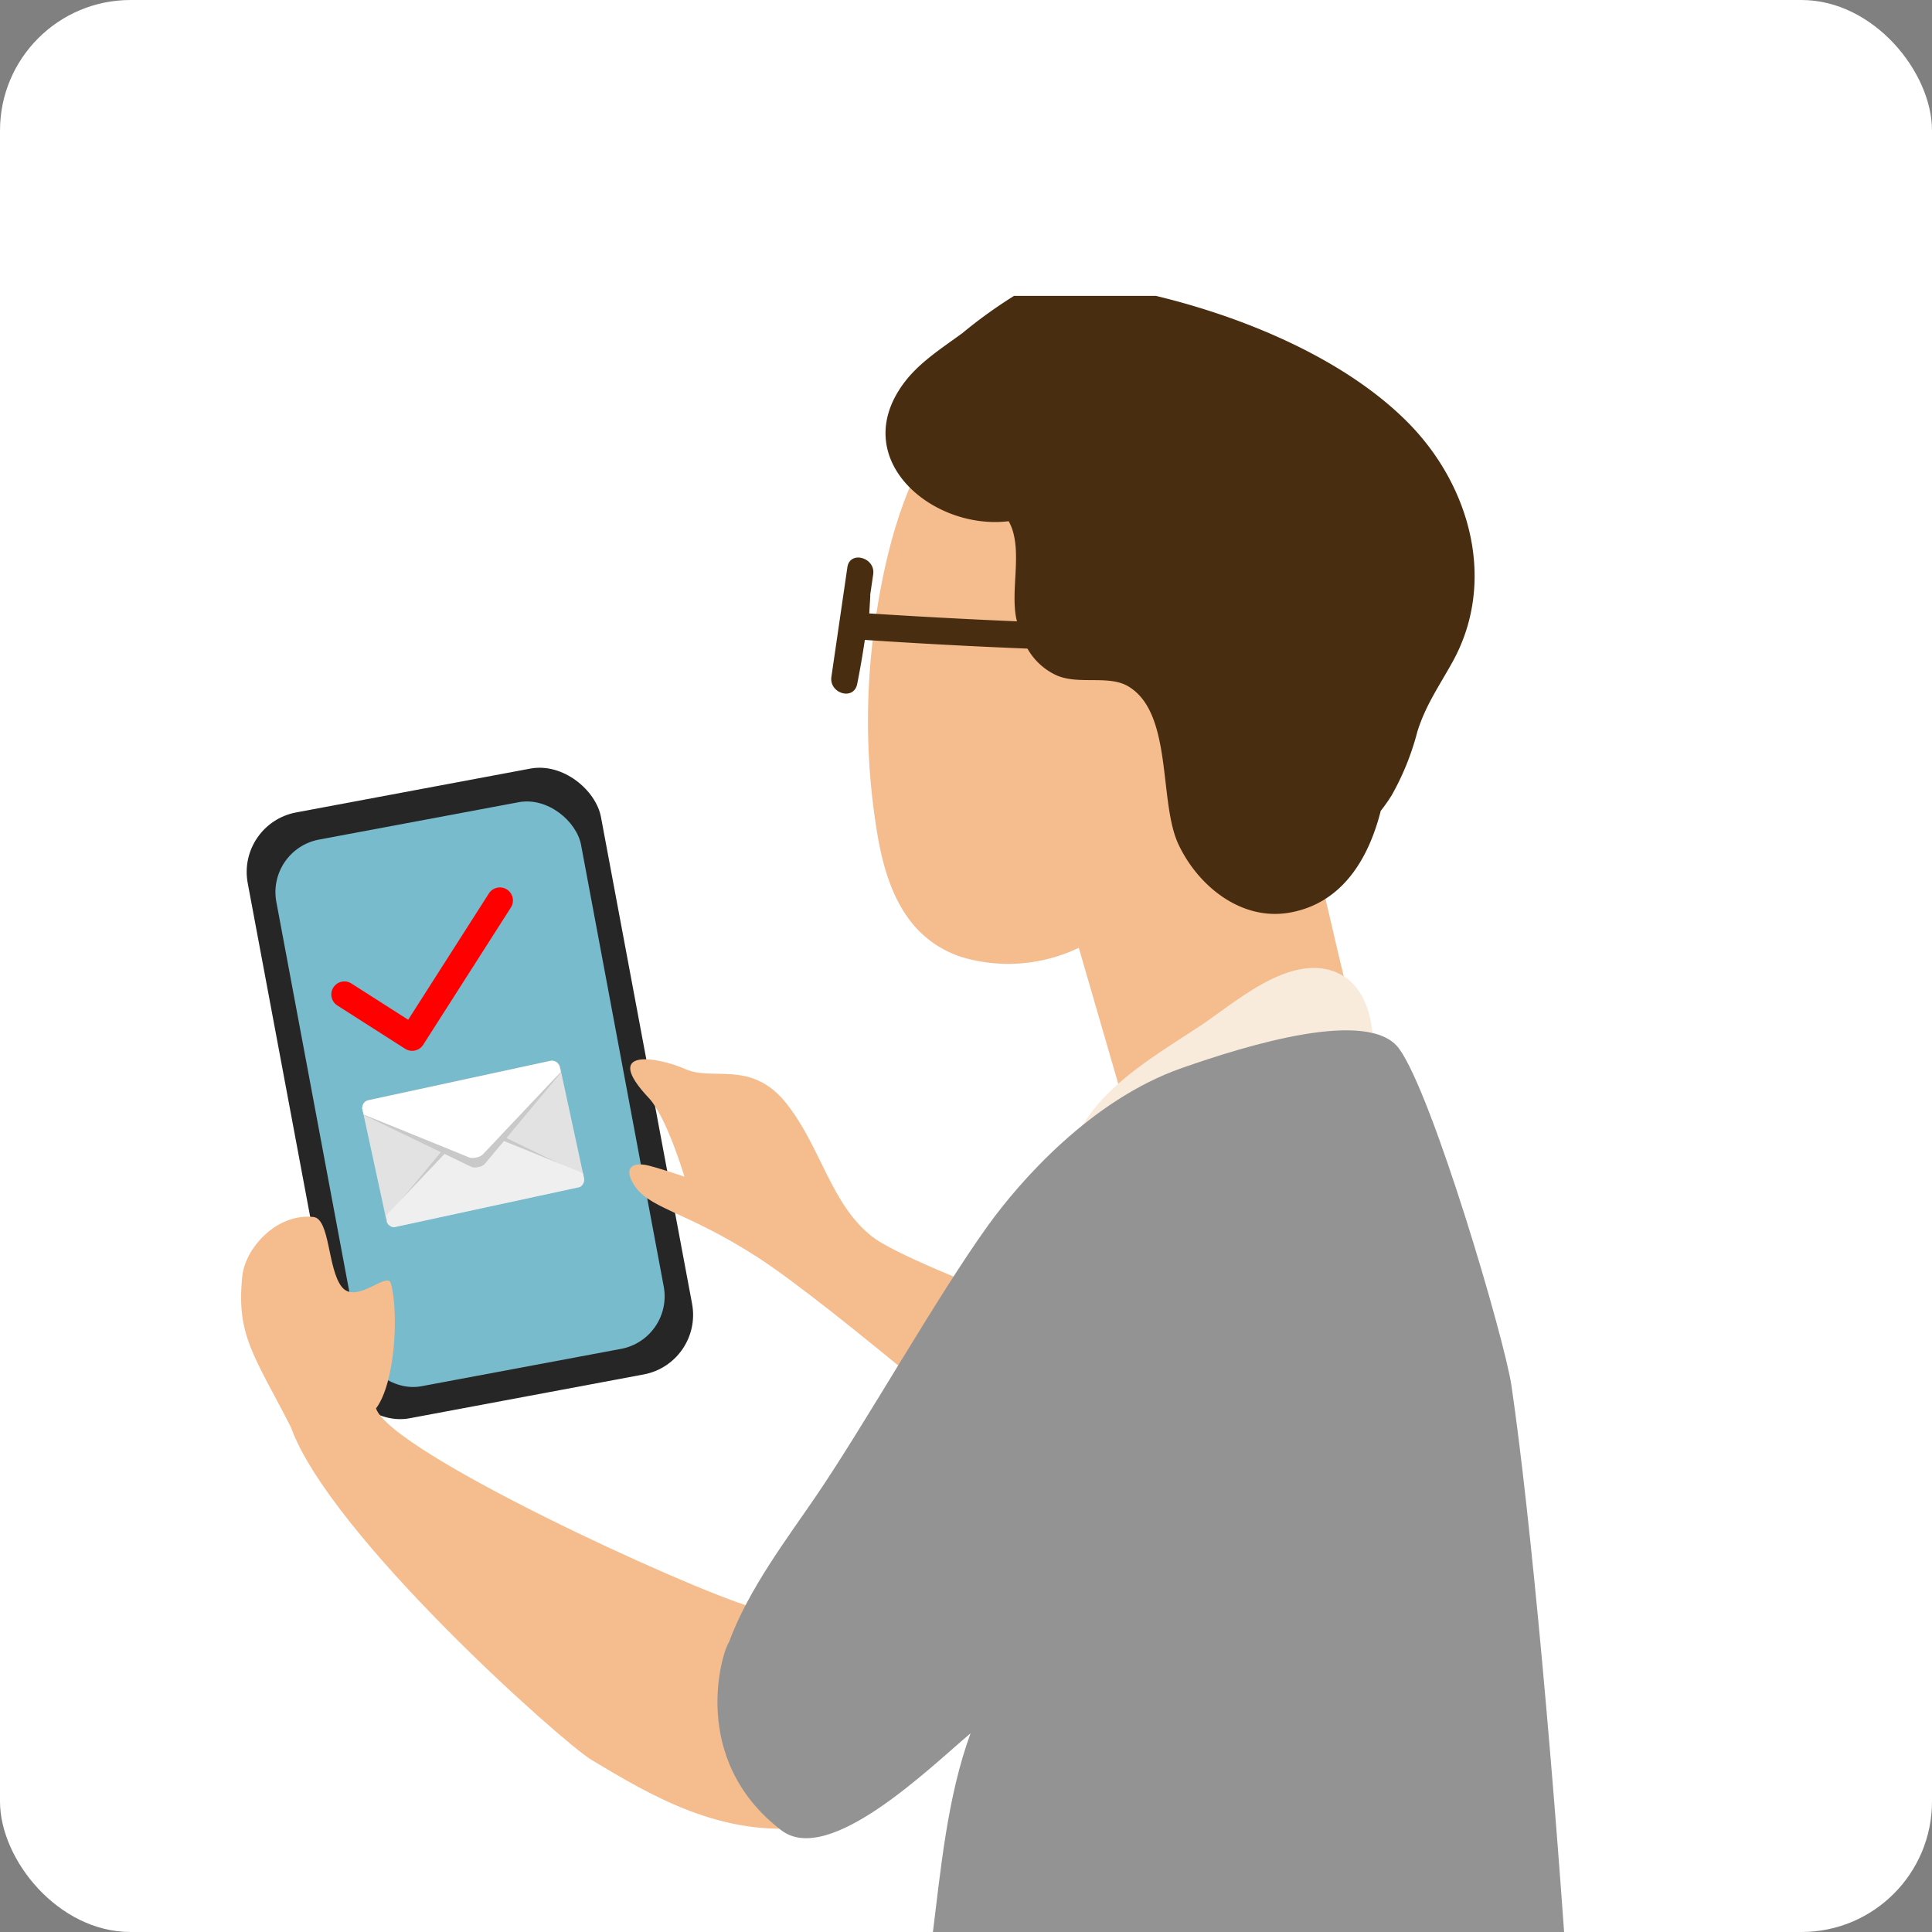 <svg xmlns="http://www.w3.org/2000/svg" xmlns:xlink="http://www.w3.org/1999/xlink" width="222" height="222" viewBox="0 0 222 222"><rect x="0" y="0" width="222" height="222" fill="#808080" stroke="none"/><defs><clipPath id="a"><rect width="156" height="188" transform="translate(0 0.5)" fill="#fff" stroke="#707070" stroke-width="1"/></clipPath></defs><g transform="translate(-1048 -3742)"><rect width="222" height="222" rx="15" transform="translate(1048 3742)" fill="#fff"/><g transform="translate(1075 3775.5)" clip-path="url(#a)"><g transform="translate(0.184 -0.752)"><g transform="translate(68.328 0)"><path d="M4805.633-1419.673c-3.024-12.421-5.416-26.79-14.028-36.729a4.337,4.337,0,0,0-.659-.615c-1.4-9.035-4.864-18.022-10.035-24.677a12.556,12.556,0,0,0-5.021-4.09,4.318,4.318,0,0,0-5.018-3.485c-13.376,2.43-17.513,18.765-19.059,30.17a78.771,78.771,0,0,0,.334,23.465c1.01,6.143,3.243,12.111,9.651,14.26a18.706,18.706,0,0,0,13.519-1.047l5.735,19.761a5.294,5.294,0,0,0,.308.792c.2,2.349,2.12,4.527,4.993,3.577,5.514-1.824,12.874-2.984,17.666-6.351C4809.277-1408.337,4806.9-1414.485,4805.633-1419.673Z" transform="translate(-4746.869 1498.58)" fill="#f5bc8e"/><path d="M4785.141-1413.514c-.166-3.344-1.349-7.266-5.321-8.134-5.093-1.111-10.712,3.963-14.52,6.482-4.176,2.76-9.072,5.626-12.184,9.529a12.927,12.927,0,0,0-2.733,5.637c-.538,2.714.271,5.459-.783,8.059-2,4.932,6.373,7.067,8.354,2.181a15.345,15.345,0,0,0,.824-5.779q12.174-5.427,23.891-11.684a3.6,3.6,0,0,0,1.946-4.346A3.473,3.473,0,0,0,4785.141-1413.514Z" transform="translate(-4722.887 1500.282)" fill="#f9ebdb"/><path d="M4804.209-1482.518c-7.858-7.952-20.735-12.908-31.494-15.145a25.5,25.5,0,0,0-8.173-.558,7.863,7.863,0,0,0-5.192.85,55.129,55.129,0,0,0-6.368,4.546c-2.342,1.721-4.943,3.354-6.7,5.708-6.556,8.767,3.29,16.979,12.018,15.906a6.232,6.232,0,0,1,.346.745c1.128,3.035-.1,7.139.507,10.335.027.145.066.284.1.427q-8.492-.363-16.974-.911.058-.969.116-1.939a1.933,1.933,0,0,0-.006-.194q.171-1.178.343-2.356c.282-1.936-2.681-2.771-2.966-.817q-.918,6.294-1.836,12.588c-.278,1.908,2.573,2.793,2.966.817q.5-2.524.876-5.055,9.335.623,18.685,1a7.4,7.4,0,0,0,3.265,3.034c2.531,1.179,6.019-.042,8.292,1.288,5.184,3.031,3.5,13.237,5.778,18.132,2.215,4.763,7.16,8.82,12.687,7.9,5.9-.986,9.092-5.857,10.573-11.71a19.9,19.9,0,0,0,1.256-1.785,30.311,30.311,0,0,0,2.943-7.284c.93-3.036,2.559-5.34,4.07-8.079C4814.4-1464.292,4811.339-1475.3,4804.209-1482.518Z" transform="translate(-4737.908 1498.353)" fill="#492d10"/></g><g transform="translate(0 54.294)"><g transform="translate(0 0)"><rect width="41.291" height="70.82" rx="6.963" transform="matrix(0.983, -0.184, 0.184, 0.983, 0, 7.593)" fill="#262626"/><rect width="35.62" height="63.903" rx="6.144" transform="matrix(0.983, -0.184, 0.184, 0.983, 3.44, 10.561)" fill="#7bc"/></g></g><path d="M4773.166-1407.1c-5.56-5.9,1.024-4.739,4.2-3.333s7.6-1.113,11.6,3.95,5.091,11.557,9.833,15.285,35.4,14.405,35.4,14.405l-17.519,12.936s-22.531-19.474-31.008-24.948-12.681-5.553-14.359-8.554c-1.121-2,.269-2.4,1.874-1.98s4.056,1.258,4.056,1.258S4775.207-1404.937,4773.166-1407.1Z" transform="translate(-4725.78 1500.54)" fill="#f5bc8e"/><path d="M4875.832-1327.972c-2.585-.792-7.983-8.379-8.46-9.451.113.076,7-.989,4.29-2.844l-1.731-1.186,1.948.709c2.733.994,5.774-1.575,3.381-3.406-4.117-3.147-1.632-1.91-5.941-4.89-7.439-2.169-41.494-17.791-43.25-22.854,2.2-2.893,2.644-10.943,1.708-14.378-.387-1.421-3.98,2.47-5.63.423s-1.352-7.839-3.268-8.043c-4.269-.456-7.841,3.623-8.171,6.773-.718,6.825,1.34,9.1,5.57,17.353,4.48,12.481,31.289,36.3,34.545,38.251,6.88,4.127,14.945,8.952,25.01,7.725C4878.868-1324.161,4878.06-1327.288,4875.832-1327.972Z" transform="translate(-4810.048 1500.984)" fill="#f5bc8e"/><path d="M4816.313-1373.966c-.786-5.373-9.075-33.508-12.914-38.743-3.46-4.718-17.457-.406-25,2.239-10.4,3.646-18.593,13.012-22.255,18.107-5.912,8.226-14.029,22.672-19.729,31.048-3.259,4.791-7.755,10.661-10.025,16.818-.788,1.119-4.619,13.444,6.018,21.6,5.475,4.2,17.092-7.218,21.75-11.143-2.684,7.326-3.437,15.756-4.367,23.179-.38,3.027-5.3,29.837-6.946,34.381-1.52,4.186-7.22,14.674,3.121,25.015,7.524,7.524,36.526,36.668,45.3,42.724,7.324,5.053,18.755,9.845,25.376,1.57,7.357-9.2,7.269-21.558,7.954-26.541C4827.313-1253.45,4820.722-1343.839,4816.313-1373.966Z" transform="translate(-4669.817 1500.458)" fill="#939393"/><g transform="translate(14.459 89.118)"><path d="M4837.711-1401.86l.149.055.03.009.438.163.667.249.367.138.01,0,.281.108.527.2.374.143h0l.038.014.078.03.039.012.022.01.02.006c.006,0,0,0,0,0l0,0,.026.011.359.138,1.952.73.013.006,5.982,2.236.94.353.042.015.186.07a1.039,1.039,0,0,0,.155-.817l-.042-.194-.02-.086h.008l-.052-.235v0l-.453-2.112-2.045-9.456-.014-.065-.006,0,0,0-.038-.176-.068-.315a.022.022,0,0,1,0-.008,1.076,1.076,0,0,0-.094-.263,1.222,1.222,0,0,0-.079-.129,1.376,1.376,0,0,0-.092-.111.8.8,0,0,0-.219-.183l-.005.007-1.985,1.972-.283.285-.149.148-.232.234,0,.006-4.854,4.833-.285.285-.005,0-.1.1h0l-.013.015-.015.012-.009.013-.015.011-.013.015-.016.016-.009.008-.008.009-.007.008-.013.01-.208.208-.878.881-.053.049-.012.01-.227.229,0,.006-.064.063Z" transform="translate(-4824.958 1411.428)" fill="#e2e2e2"/><path d="M4853.021-1392.971a1.105,1.105,0,0,0,.2.3l.764-.759v-.005l.02-.019,5.008-4.992.13-.126.065-.067.024-.026.02-.018.022-.02.354-.355.79-.785.184-.184,0,0,.072-.071.111-.113.028-.027.024-.026.025-.024.03-.029.027-.027,0-.005.114-.109.024-.025.212-.21.141-.145h0l.748-.747.1-.1.056-.053.005-.006.083-.081.092-.094.012-.01.008-.008.012-.01,0-.006.014-.015.022-.021.011-.009,0-.007.005-.006.011-.01.013-.015.01-.005.1-.1.023-.02.008-.008.114-.117-.326-.123-.165-.059-.012-.007-.016,0-.453-.168-.407-.151-.364-.139-.057-.021-.042-.016-.039-.012-.029-.015-.065-.023-7.064-2.641-3.218-1.2-.01,0a.888.888,0,0,0-.354.465c-.013.04-.024.08-.034.118a.962.962,0,0,0-.027.244v.008l.155.715.011.052.155.707.285,1.328.384,1.771.059.266,1.62,7.5.05.241Z" transform="translate(-4850.195 1411.539)" fill="#e2e2e2"/><path d="M4837.71-1393.526c.084-.094.173-.195.261-.307.242-.288.5-.6.7-.847a.884.884,0,0,0,.092-.1l.951-1.143.036-.043,1.5-1.8.413-.493.654-.786.458-.555h0l.383-.457.089-.109.705-.846h0l.041-.05.016-.017.031-.037.023-.028.025-.031.1-.119.14-.169.128-.154.006-.006.008-.009.025-.03,0,0,.015-.019.007-.012.823-.985,0,0,.345-.416.33-.4.437-.523a1.087,1.087,0,0,1,.329-.255,1.168,1.168,0,0,1,.3-.111.455.455,0,0,1,.134-.029.319.319,0,0,1,.132-.026,1.22,1.22,0,0,1,.727.068l.426.212.443.211.467.226.005,0,.906.437.5.24.067.032.005,0,.633.307,3.3,1.592.6.294,2.087,1,.046.026,1.057.513,0,0,.224.1.057.029c.392.184,1,.48,1.464.7l.02.086.042.194a1.035,1.035,0,0,1-.155.817.791.791,0,0,1-.292.265l-.022.011a.021.021,0,0,1-.017.009l-1.085.235-19.412,4.2-.82.177h-.02a.882.882,0,0,1-.436-.148.314.314,0,0,1-.053-.039.857.857,0,0,1-.116-.1,1.114,1.114,0,0,1-.2-.3Z" transform="translate(-4834.991 1411.601)" fill="#c9c9c9"/><path d="M4837.867-1393.052a1.112,1.112,0,0,0,.2.3.858.858,0,0,0,.116.1.306.306,0,0,0,.053.039.881.881,0,0,0,.436.148l.841-.182,19.414-4.2h0l1.093-.236.022-.011a.789.789,0,0,0,.292-.265,1.034,1.034,0,0,0,.155-.817l-.042-.194-.02-.086h.008l-.052-.235v0h0c-.456-.179-1.054-.427-1.442-.579l-.05-.024-.238-.1-1.069-.435-2.053-.831-.592-.242-3.637-1.478-.681-.279,0,0-.01,0-.539-.219-.279-.113-.006,0-.01-.006-.033-.013-.037-.014-.032-.012-.068-.027-.042-.016v0l-.021-.006-.017-.008-.486-.2-.315-.127-.111-.046-.306-.125a.614.614,0,0,0-.108-.031l0,0h-.005a.1.1,0,0,0-.038-.009,1.414,1.414,0,0,0-.207-.03l-.006,0a.854.854,0,0,0-.162,0l0,0c-.023,0-.051.006-.074.009,0,.005,0,0,0,0a.151.151,0,0,0-.043.006h-.011a.274.274,0,0,0-.054.008.387.387,0,0,0-.071.015.014.014,0,0,0-.011,0h-.008c-.011,0-.017,0-.023,0h0a.02.02,0,0,0-.015,0c-.038.007-.073.012-.108.023-.009,0-.019.006-.027.006a.328.328,0,0,0-.083.026l0,0a.389.389,0,0,0-.07.02s0,0-.007,0a.1.1,0,0,0-.044.018h0a.618.618,0,0,0-.089.038l-.056.029a.063.063,0,0,0-.024.016l0,0a.066.066,0,0,0-.041.026l-.007,0a.955.955,0,0,0-.205.157l-.34.364-.109.111-.05.055-.156.159-.128.137-.07.074-.066.073-.094.1-.064.068-.263.273-.006.012h0l-.03.032-.02.018-.016.017,0,.006-.065.068h0l-.014.02-.028.027,0,0v0l0,0-.172.18,0,.007-.385.4-.1.105-.01.014-.019.018-.193.205-.083.089-.044.043-.045.049-.057.058,0,.005-.045.048-.6.632-.239.253-.526.552-.528.554-.008.008-.33.351-.424.449-1.536,1.619-1.013,1.071c-.028.027-.059.055-.091.089-.2.223-.471.5-.72.761-.089.1-.178.193-.265.275l.05.241Z" transform="translate(-4835.042 1411.62)" fill="#efefef"/><path d="M4840.443-1405.162c.286.134.629.3.941.448.193.094.382.185.535.254l.051.028,1.336.647,2.085,1,.6.291,2.968,1.43.206.1.083.04.039.017.012.006.028.014.044.023.048.02.275.136,0,0,.7.337.3.145.148.072.056.026.035.02h0l.045.023.059.024.072.037.012.007.178.083.2.1.395.19.422.205.371.177.044.02.012.006a.97.97,0,0,0,.36.092,1.317,1.317,0,0,0,.365-.019.536.536,0,0,0,.131-.028.264.264,0,0,0,.076-.014.325.325,0,0,0,.063-.015,1.033,1.033,0,0,0,.3-.112,1.417,1.417,0,0,0,.173-.107c.018-.014.033-.026.047-.038a.141.141,0,0,1,.021-.018.088.088,0,0,1,.026-.021l0,0a.354.354,0,0,0,.031-.029.2.2,0,0,0,.025-.03l.009-.009.011-.013.012-.01,0-.011.4-.474.014-.015.512-.616.177-.212.094-.111.13-.156.015-.019.006-.007.013-.014.046-.054.02-.027.035-.038.684-.822.288-.336.479-.574.28-.341,1.587-1.907.414-.494,1.5-1.8.985-1.186c.029-.033.057-.059.088-.1.2-.25.459-.559.7-.848.084-.1.172-.206.253-.3,0,0,0-.005.007,0l-.014-.065,0,0,0,0-.037-.176-.068-.315s0,0,0-.008a1.117,1.117,0,0,0-.094-.263,1.1,1.1,0,0,0-.172-.24.8.8,0,0,0-.22-.183l-.033-.007-.423-.1-.038-.009-.114.027-18.33,3.964h-.006l-2.593.561c-.008,0-.011,0-.019.005l-.1.022a1.079,1.079,0,0,0-.168.084.89.89,0,0,0-.354.465c-.013.04-.024.08-.034.118a.942.942,0,0,0-.027.244v.008l.154.715Z" transform="translate(-4840.277 1411.425)" fill="#c9c9c9"/><path d="M4840.449-1405.215c.34.131.759.306,1.11.447l.337.133.052.022,1.312.534,2.046.83.592.242,3.657,1.485.144.06h0l.011,0,.021.01.02.006.012.006.006,0,.026.011.09.036.063.026.208.088.067.027h0l.382.157.056.021.044.018.042.02.034.011.729.3.007.005.206.084.384.155.419.173a.535.535,0,0,0,.13.036,1.151,1.151,0,0,0,.442.025,1.032,1.032,0,0,0,.146-.016.542.542,0,0,0,.134-.029.909.909,0,0,0,.135-.028,1.2,1.2,0,0,0,.3-.106l.072-.038a.149.149,0,0,0,.048-.034.027.027,0,0,0,.021-.009.064.064,0,0,0,.03-.021l0,0s.006,0,.009-.005l0,0v0h0a.158.158,0,0,0,.047-.038c.005,0,.006,0,.006,0a.64.64,0,0,0,.091-.076l.126-.132.174-.187.148-.156.093-.1.008,0,0-.006.089-.092.681-.717.011-.014.015-.011.008-.013.036-.036.019-.021.031-.034h0v-.005l0,0,.26-.272.006-.008.013-.01.32-.346,0-.006.451-.477.792-.832,1.629-1.72.422-.448,1.514-1.6.024-.025,1.011-1.07c.03-.028.061-.056.094-.09.2-.224.468-.5.721-.762.087-.1.176-.188.259-.269l0-.011-.041-.174-.067-.315s0,0,0-.008a1.24,1.24,0,0,0-.095-.263,1.1,1.1,0,0,0-.172-.24.964.964,0,0,0-.219-.174h0a.1.1,0,0,0-.028-.014.823.823,0,0,0-.423-.1.265.265,0,0,0-.038,0c-.038.007-.076.011-.115.018l-18.33,3.964h0l-2.593.561-.019.005c-.033.009-.063.02-.094.028a1.057,1.057,0,0,0-.162.081l-.006,0a.927.927,0,0,0-.356.459c-.013.04-.024.08-.035.118a1.3,1.3,0,0,0-.027.244v.008Z" transform="translate(-4840.294 1411.425)" fill="#fff"/></g><path d="M0,4.752l5.873,7.141L20.336,0" transform="matrix(0.951, -0.309, 0.309, 0.951, 10.917, 77.005)" fill="none" stroke="red" stroke-linecap="round" stroke-linejoin="round" stroke-width="3"/></g></g></g></svg>